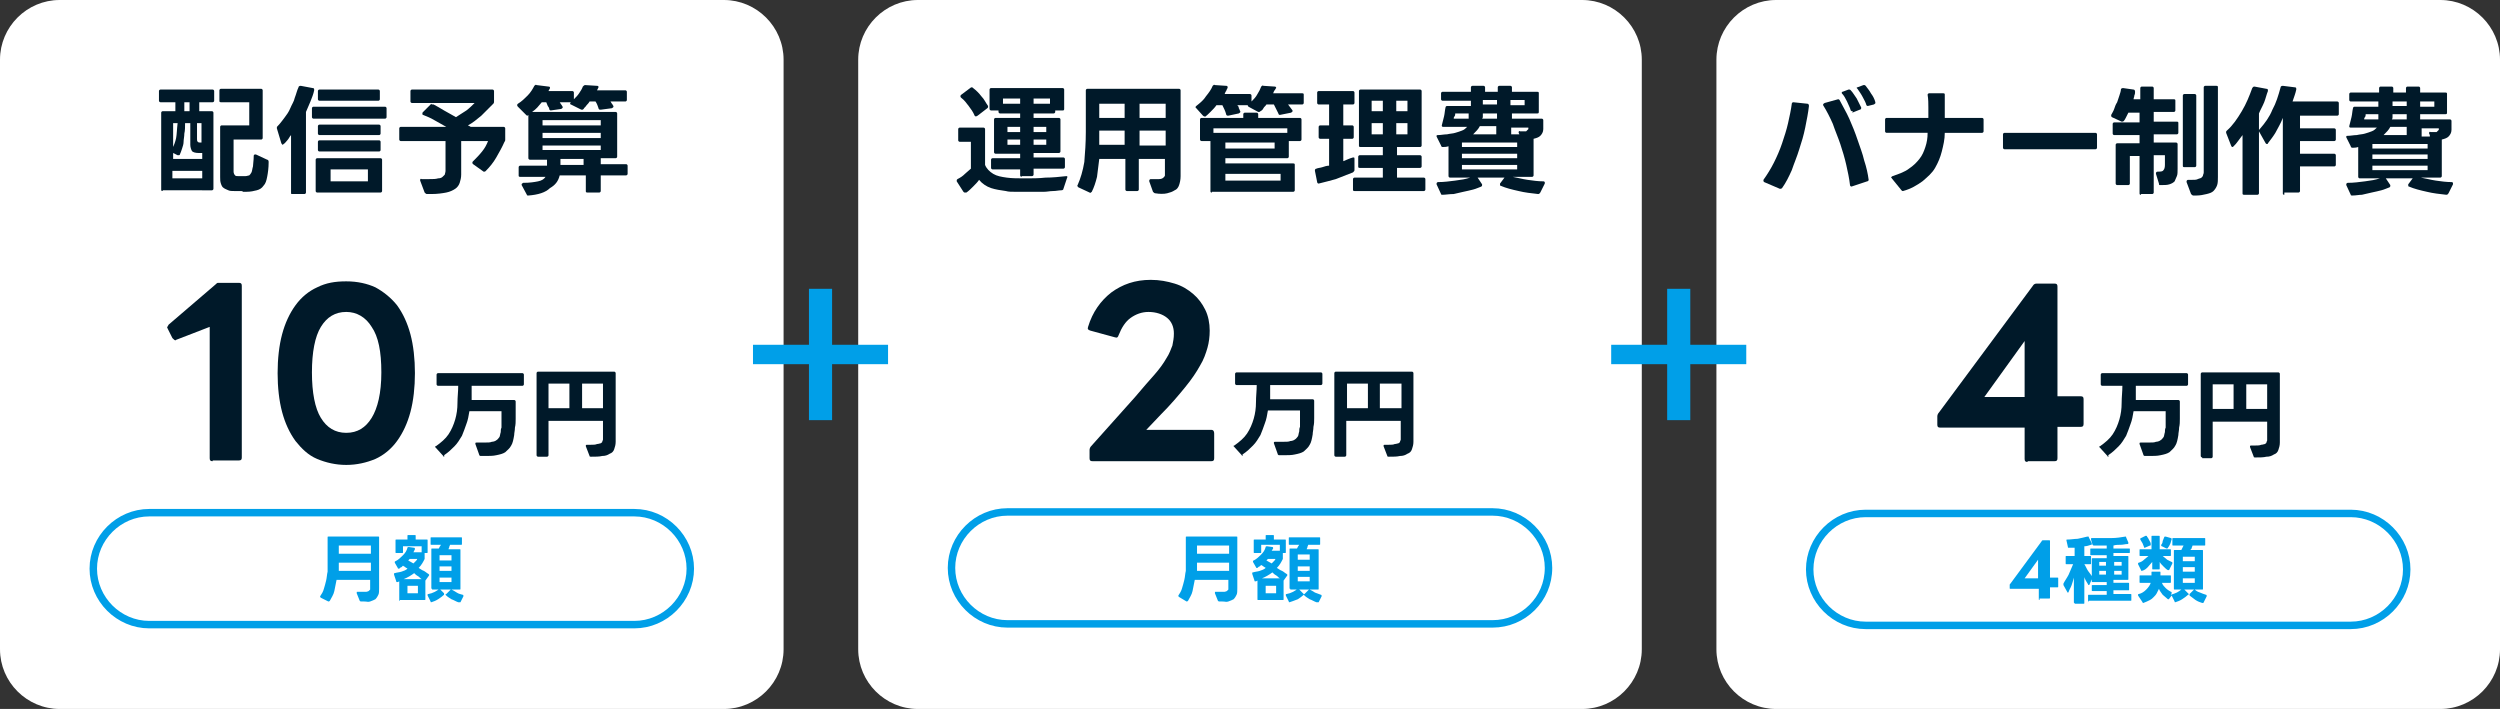 <?xml version="1.0" encoding="utf-8"?>
<!-- Generator: Adobe Illustrator 27.4.1, SVG Export Plug-In . SVG Version: 6.00 Build 0)  -->
<svg version="1.1" id="レイヤー_1" xmlns="http://www.w3.org/2000/svg" xmlns:xlink="http://www.w3.org/1999/xlink" x="0px"
	 y="0px" viewBox="0 0 335 95" style="enable-background:new 0 0 335 95;" xml:space="preserve">
<rect x="0" y="0" width="335" height="95" fill="#333333" stroke="none"/>
<path style="fill:#FFFFFF;" d="M97,95H8c-4.4,0-8-3.6-8-8V8c0-4.4,3.6-8,8-8h89c4.4,0,8,3.6,8,8v79C105,91.4,101.4,95,97,95z"/>
<g>
	<g>
		<g>
			<path style="fill:#001929;" d="M28.5,61.8c-0.3,0-0.4-0.1-0.4-0.4V43.8l-4.4,1.7c-0.1,0-0.1,0.1-0.2,0.1c-0.1,0-0.2-0.1-0.4-0.3
				l-0.6-1.2c0-0.1-0.1-0.1-0.1-0.2c0-0.1,0.1-0.2,0.2-0.4l6.3-5.4c0.1-0.1,0.2-0.2,0.3-0.2c0.1,0,0.2,0,0.3,0h2.5
				c0.3,0,0.4,0.1,0.4,0.4v23c0,0.3-0.1,0.4-0.4,0.4H28.5z"/>
			<path style="fill:#001929;" d="M46.4,62.3c-1.4,0-2.7-0.3-3.9-0.8s-2.1-1.4-2.9-2.4c-0.8-1.1-1.4-2.4-1.8-3.9
				c-0.4-1.5-0.6-3.3-0.6-5.2c0-1.9,0.2-3.7,0.6-5.2s1-2.8,1.8-3.9c0.8-1.1,1.8-1.9,2.9-2.4c1.2-0.6,2.4-0.8,3.9-0.8
				c1.5,0,2.8,0.3,3.9,0.8c1.1,0.6,2.1,1.4,2.9,2.4c0.8,1.1,1.4,2.4,1.8,3.9s0.6,3.3,0.6,5.2c0,1.9-0.2,3.7-0.6,5.2
				c-0.4,1.5-1,2.8-1.8,3.9c-0.8,1.1-1.8,1.9-2.9,2.4C49.1,62,47.8,62.3,46.4,62.3z M46.4,58c1.5,0,2.6-0.7,3.4-2
				c0.8-1.3,1.3-3.3,1.3-6.1c0-2.8-0.4-4.8-1.3-6.1c-0.8-1.3-2-2-3.4-2c-1.5,0-2.6,0.7-3.4,2c-0.8,1.3-1.2,3.4-1.2,6.1
				s0.4,4.8,1.2,6.1S44.9,58,46.4,58z"/>
			<path style="fill:#001929;" d="M59.5,61.2c0,0-0.1,0-0.1-0.1l-1-1.1c0,0-0.1-0.1-0.1-0.1c0-0.1,0-0.1,0.1-0.1
				c0.7-0.5,1.3-1,1.7-1.6c0.4-0.6,0.7-1.3,0.9-2c0.2-0.7,0.3-1.4,0.3-2.2c0-0.8,0.1-1.5,0.1-2.3h-2.7c-0.1,0-0.2-0.1-0.2-0.2v-1.3
				c0-0.1,0.1-0.2,0.2-0.2h11.3c0.1,0,0.2,0.1,0.2,0.2v1.3c0,0.1-0.1,0.2-0.2,0.2l-6.8,0c0,0.2,0,0.3,0,0.5c0,0.2,0,0.4,0,0.5
				s0,0.3,0,0.5c0,0.2,0,0.3,0,0.4h5.7c0.1,0,0.2,0.1,0.2,0.2c0,0.3,0,0.7,0,1.1c0,0.4,0,0.8,0,1.2c0,0.4,0,0.8-0.1,1.2
				c0,0.4-0.1,0.7-0.1,1c-0.1,0.6-0.2,1.1-0.4,1.4c-0.2,0.4-0.5,0.6-0.8,0.9c-0.3,0.2-0.7,0.3-1.2,0.4c-0.4,0.1-1,0.1-1.5,0.1
				c-0.1,0-0.2,0-0.3,0c-0.1,0-0.2,0-0.3,0c-0.1,0-0.2-0.1-0.2-0.2l-0.5-1.4c0,0,0,0,0-0.1c0-0.1,0.1-0.1,0.2-0.1c0.2,0,0.4,0,0.6,0
				s0.4,0,0.5,0c0.4,0,0.7,0,0.9-0.1c0.2,0,0.5-0.1,0.6-0.2c0.2-0.1,0.3-0.3,0.4-0.4s0.1-0.4,0.2-0.7c0-0.2,0-0.4,0.1-0.6
				c0-0.2,0-0.5,0-0.8s0-0.5,0-0.8c0-0.2,0-0.4,0-0.6h-4.3c-0.1,0.6-0.2,1.2-0.4,1.7c-0.2,0.6-0.4,1.1-0.6,1.6c-0.3,0.5-0.6,1-1,1.4
				c-0.4,0.4-0.8,0.8-1.4,1.2C59.6,61.1,59.5,61.2,59.5,61.2z"/>
			<path style="fill:#001929;" d="M72.1,61.2c-0.1,0-0.2-0.1-0.2-0.2V50c0-0.1,0.1-0.2,0.2-0.2h10.2c0.1,0,0.2,0.1,0.2,0.2v9.2
				c0,0.4-0.1,0.7-0.2,1c-0.1,0.3-0.3,0.5-0.6,0.6c-0.3,0.2-0.6,0.3-1,0.3c-0.4,0.1-0.9,0.1-1.5,0.1c-0.1,0-0.2,0-0.2-0.1l-0.5-1.3
				c0,0,0,0,0-0.1c0-0.1,0.1-0.1,0.2-0.1c0.1,0,0.2,0,0.3,0c0.1,0,0.2,0,0.2,0c0.3,0,0.6,0,0.8-0.1c0.2,0,0.4-0.1,0.5-0.1
				c0.1-0.1,0.2-0.1,0.2-0.2c0-0.1,0.1-0.2,0.1-0.3v-2.5h-7.3V61c0,0.1-0.1,0.2-0.2,0.2H72.1z M76.3,54.7v-3.3h-2.8v3.3H76.3z
				 M80.8,54.7v-3.3H78v3.3H80.8z"/>
		</g>
	</g>
	<g>
		<g>
			<path style="fill:#001929;" d="M21.8,25.6c-0.2,0-0.2-0.1-0.2-0.2V15.1c0-0.1,0.1-0.2,0.2-0.2h1.7v-1.2h-2
				c-0.1,0-0.2-0.1-0.2-0.2v-1.3c0-0.1,0.1-0.2,0.2-0.2h7c0.1,0,0.2,0.1,0.2,0.2v1.3c0,0.1-0.1,0.2-0.2,0.2h-1.8v1.2h1.7
				c0.1,0,0.2,0.1,0.2,0.2v10.2c0,0.1-0.1,0.2-0.2,0.2H21.8z M27.1,21.3v-0.8h-0.5c-0.4,0-0.8-0.1-0.9-0.3s-0.2-0.5-0.2-0.8v-2.9
				h-0.7c0,0.5,0,1-0.1,1.4c0,0.4-0.1,0.8-0.1,1.1s-0.1,0.6-0.2,0.9c-0.1,0.3-0.2,0.6-0.3,0.8c0,0.1-0.1,0.1-0.2,0.1
				c0,0-0.1,0-0.1,0l-0.6-0.3v0.8H27.1z M23.1,19.9c0.2-0.4,0.4-0.9,0.5-1.4c0.1-0.5,0.1-1.2,0.2-2h-0.6V19.9z M27.1,23.9v-1h-4v1
				H27.1z M25.4,14.9v-1.2h-0.7v1.2H25.4z M27.1,16.5h-0.7v2.1c0,0.2,0,0.3,0.1,0.4c0.1,0.1,0.2,0.1,0.3,0.1c0,0,0.1,0,0.1,0
				c0,0,0.1,0,0.1,0V16.5z M32.2,25.6c-0.1,0-0.3,0-0.4,0c-0.1,0-0.3,0-0.4,0c-0.3,0-0.6,0-0.8-0.1s-0.5-0.2-0.6-0.3
				c-0.2-0.1-0.3-0.3-0.4-0.6s-0.1-0.5-0.1-0.9V17c0-0.1,0.1-0.2,0.2-0.2h3.7v-3.1h-3.8c-0.2,0-0.2-0.1-0.2-0.2v-1.4
				c0-0.1,0.1-0.2,0.2-0.2H35c0.1,0,0.2,0.1,0.2,0.2v6.4c0,0.1-0.1,0.2-0.2,0.2h-3.7V23c0,0.2,0.1,0.4,0.2,0.5
				c0.1,0.1,0.2,0.1,0.4,0.1c0.1,0,0.2,0,0.3,0s0.2,0,0.3,0c0.1,0,0.2,0,0.2,0c0.1,0,0.2,0,0.2,0c0.2,0,0.4-0.1,0.5-0.1
				c0.1-0.1,0.2-0.2,0.3-0.4c0.1-0.2,0.1-0.5,0.2-0.8c0-0.3,0.1-0.8,0.1-1.4c0-0.2,0.1-0.2,0.3-0.2l1.5,0.7c0.1,0,0.2,0.1,0.2,0.3
				c0,0.8-0.1,1.5-0.2,2c-0.1,0.5-0.2,0.9-0.5,1.2c-0.2,0.3-0.5,0.5-0.9,0.6c-0.4,0.1-0.8,0.2-1.4,0.2c-0.1,0-0.3,0-0.5,0
				C32.6,25.6,32.4,25.6,32.2,25.6z"/>
			<path style="fill:#001929;" d="M39.2,26C39,26,39,26,39,25.8v-7.7c-0.2,0.2-0.3,0.5-0.5,0.7c-0.2,0.2-0.3,0.4-0.5,0.5
				c-0.1,0.1-0.1,0.1-0.1,0.1c-0.1,0-0.1-0.1-0.2-0.2l-0.6-2l0-0.1c0-0.1,0-0.1,0.1-0.2c0.3-0.3,0.6-0.7,0.9-1.1s0.6-0.8,0.8-1.3
				c0.2-0.5,0.5-0.9,0.6-1.4c0.2-0.5,0.3-1,0.5-1.4c0-0.1,0.1-0.2,0.3-0.2l1.6,0.3c0.2,0,0.2,0.1,0.2,0.3c-0.1,0.5-0.3,1-0.5,1.5
				c-0.2,0.5-0.4,0.9-0.6,1.4v10.8c0,0.1-0.1,0.2-0.2,0.2H39.2z M42,15.9c-0.1,0-0.2-0.1-0.2-0.2v-1.2c0-0.1,0.1-0.2,0.2-0.2h9.6
				c0.1,0,0.2,0.1,0.2,0.2v1.2c0,0.1-0.1,0.2-0.2,0.2H42z M42.5,25.8c-0.1,0-0.2-0.1-0.2-0.2v-4.2c0-0.1,0.1-0.2,0.2-0.2H51
				c0.1,0,0.2,0.1,0.2,0.2v4.2c0,0.1-0.1,0.2-0.2,0.2H42.5z M42.8,18.1c-0.1,0-0.2-0.1-0.2-0.2v-1c0-0.1,0.1-0.2,0.2-0.2h8
				c0.1,0,0.2,0.1,0.2,0.2v1c0,0.1-0.1,0.2-0.2,0.2H42.8z M42.8,20.3c-0.1,0-0.2-0.1-0.2-0.2V19c0-0.1,0.1-0.2,0.2-0.2h8
				c0.1,0,0.2,0.1,0.2,0.2v1.1c0,0.1-0.1,0.2-0.2,0.2H42.8z M42.8,13.5c-0.1,0-0.2-0.1-0.2-0.2v-1.1c0-0.1,0.1-0.2,0.2-0.2h7.9
				c0.1,0,0.2,0.1,0.2,0.2v1.1c0,0.1-0.1,0.2-0.2,0.2H42.8z M49.3,24.3v-1.6h-5v1.6H49.3z"/>
			<path style="fill:#001929;" d="M57.2,26c-0.1,0-0.2-0.1-0.3-0.2l-0.6-1.6c0,0,0-0.1,0-0.1c0-0.1,0.1-0.2,0.2-0.1
				c0.2,0,0.4,0,0.5,0c0.2,0,0.3,0,0.5,0c0.5,0,0.9,0,1.2-0.1c0.3,0,0.5-0.1,0.6-0.2c0.1-0.1,0.2-0.2,0.3-0.3c0-0.1,0.1-0.3,0.1-0.5
				v-4h-6c-0.1,0-0.2-0.1-0.2-0.2v-1.5c0-0.1,0.1-0.2,0.2-0.2h6.1c-0.5-0.3-1.1-0.6-1.6-0.9c-0.5-0.3-1-0.5-1.5-0.7
				c-0.1,0-0.1-0.1-0.1-0.2c0-0.1,0-0.1,0.1-0.2l1.1-1.1C57.8,14,57.9,14,58,14c0.1,0,0.1,0,0.1,0c0.4,0.2,0.9,0.5,1.4,0.8
				c0.5,0.3,1.1,0.6,1.6,0.9c0.5-0.3,0.9-0.6,1.4-0.9c0.4-0.3,0.8-0.7,1.1-1h-8.4c-0.1,0-0.2-0.1-0.2-0.2v-1.4
				c0-0.1,0.1-0.2,0.2-0.2H66c0.1,0,0.2,0.1,0.2,0.2v1.4c0,0.1,0,0.2-0.1,0.3c-0.5,0.5-1,1-1.6,1.6c-0.6,0.5-1.2,1-1.8,1.3
				c0.1,0,0.1,0.1,0.2,0.1c0.1,0,0.1,0.1,0.2,0.1h4.4c0.1,0,0.2,0.1,0.2,0.2v1.5c0,0.1,0,0.2-0.1,0.3c-0.3,0.7-0.7,1.4-1.1,2.1
				s-0.9,1.3-1.4,1.8c-0.1,0.1-0.1,0.1-0.2,0.1c0,0-0.1,0-0.1,0l-1.4-1c-0.1-0.1-0.1-0.1-0.1-0.2c0-0.1,0-0.1,0.1-0.2
				c0.4-0.4,0.8-0.8,1.2-1.3s0.6-0.9,0.8-1.4h-3.6v4.5c0,0.4-0.1,0.8-0.2,1.1s-0.3,0.6-0.6,0.8s-0.7,0.4-1.2,0.5
				c-0.5,0.1-1.2,0.2-2,0.2H57.2z"/>
			<path style="fill:#001929;" d="M70.8,26.2c-0.1,0-0.2,0-0.2-0.1l-0.7-1.3c0,0,0-0.1,0-0.1c0-0.1,0.1-0.1,0.2-0.2
				c0.9,0,1.5-0.1,2-0.2c0.5-0.1,0.8-0.3,1-0.6h-3.4c-0.2,0-0.2-0.1-0.2-0.2v-1.1c0-0.1,0.1-0.2,0.2-0.2h3.6v-0.8H71
				c-0.1,0-0.2-0.1-0.2-0.2v-5.8l0,0c0,0-0.1,0.1-0.1,0.1c-0.1,0-0.1,0-0.2-0.1l-1.1-1.1c0,0-0.1-0.1-0.1-0.2c0-0.1,0-0.1,0.1-0.2
				c0.5-0.3,0.9-0.7,1.3-1.1c0.4-0.4,0.7-0.9,0.9-1.3c0.1-0.1,0.2-0.2,0.3-0.1l1.6,0.2c0.2,0,0.2,0.1,0.2,0.2c0,0.1-0.1,0.1-0.1,0.2
				c0,0.1-0.1,0.1-0.1,0.2h3.2c0.1,0,0.2,0.1,0.2,0.2v0.9c0.3-0.3,0.5-0.5,0.7-0.8s0.4-0.6,0.5-0.9c0.1-0.1,0.2-0.2,0.3-0.2l1.6,0.1
				c0.2,0,0.2,0.1,0.2,0.2l-0.2,0.4h3.8c0.1,0,0.2,0.1,0.2,0.2v1.1c0,0.1-0.1,0.2-0.2,0.2h-2c0.1,0.1,0.1,0.2,0.2,0.3
				c0.1,0.1,0.1,0.2,0.2,0.3c0,0.1,0,0.1,0,0.1c0,0.1-0.1,0.1-0.2,0.2l-1.5,0.2h-0.1c-0.1,0-0.2-0.1-0.2-0.2
				c-0.1-0.3-0.2-0.6-0.4-0.9h-0.8c-0.1,0.2-0.3,0.4-0.4,0.5c-0.1,0.2-0.3,0.3-0.4,0.5c-0.1,0.1-0.1,0.1-0.2,0.1c0,0-0.1,0-0.1,0
				l-1.4-0.7c-0.1,0-0.1-0.1-0.1-0.1c0-0.1,0-0.1,0.1-0.2l0,0h-1.5c0.1,0.1,0.1,0.2,0.2,0.3c0.1,0.1,0.1,0.2,0.2,0.3
				c0,0,0,0.1,0,0.1c0,0.1-0.1,0.1-0.2,0.2l-1.4,0.2h0c-0.1,0-0.2-0.1-0.2-0.2c0-0.1-0.1-0.3-0.2-0.4c-0.1-0.2-0.1-0.3-0.2-0.5h-0.6
				c-0.2,0.2-0.4,0.5-0.6,0.7c-0.2,0.2-0.4,0.4-0.7,0.6h11.2c0.1,0,0.2,0.1,0.2,0.2v5.8c0,0.1-0.1,0.2-0.2,0.2h-2v0.8h3.4
				c0.1,0,0.2,0.1,0.2,0.2v1.1c0,0.1-0.1,0.2-0.2,0.2h-3.4v2.1c0,0.1-0.1,0.2-0.2,0.2h-1.6c-0.2,0-0.2-0.1-0.2-0.2v-2.1H75
				c-0.2,0.8-0.6,1.3-1.3,1.7C73.1,25.8,72.1,26.1,70.8,26.2L70.8,26.2z M80.5,16.8v-0.7h-7.8v0.7H80.5z M80.5,18.5v-0.7h-7.8v0.7
				H80.5z M80.5,20.1v-0.6h-7.8v0.6H80.5z M78.2,22.1v-0.8h-3.1v0.8H78.2z"/>
		</g>
	</g>
	<g>
		<path style="fill:#FFFFFF;stroke:#009FE8;stroke-miterlimit:10;" d="M85,83.7H20c-4.1,0-7.5-3.4-7.5-7.5v0c0-4.1,3.4-7.5,7.5-7.5
			h65c4.1,0,7.5,3.4,7.5,7.5v0C92.5,80.3,89.1,83.7,85,83.7z"/>
		<g>
			<path style="fill:#009FE8;" d="M48.8,80.6c-0.1,0-0.1,0-0.2,0c-0.1,0-0.1,0-0.2,0c-0.1,0-0.1,0-0.2-0.1l-0.4-1c0,0,0,0,0-0.1
				c0-0.1,0-0.1,0.1-0.1c0.1,0,0.2,0,0.3,0c0.1,0,0.2,0,0.3,0c0.2,0,0.4,0,0.6,0c0.1,0,0.3-0.1,0.3-0.1s0.1-0.1,0.2-0.2
				c0-0.1,0-0.2,0-0.3v-1h-4.5c-0.1,0.5-0.2,1-0.3,1.5c-0.1,0.5-0.4,0.9-0.6,1.3c-0.1,0.1-0.1,0.1-0.2,0.1L43,80.1
				c0,0-0.1-0.1-0.1-0.1c0,0,0-0.1,0-0.1c0.2-0.3,0.4-0.6,0.5-1c0.1-0.3,0.2-0.7,0.3-1.1s0.1-0.8,0.2-1.2c0-0.4,0-0.9,0-1.3V72
				c0-0.1,0-0.1,0.1-0.1h6.7c0.1,0,0.1,0,0.1,0.1v6.8c0,0.4,0,0.7-0.1,0.9c-0.1,0.2-0.2,0.4-0.4,0.6c-0.2,0.1-0.4,0.2-0.7,0.3
				S49.2,80.6,48.8,80.6z M49.7,76.6v-1.2h-4.3v0c0,0.4,0,0.8,0,1.1H49.7z M49.7,74.2v-1.1h-4.3v1.1H49.7z"/>
			<path style="fill:#009FE8;" d="M53.6,80.5c-0.1,0-0.1,0-0.1-0.1v-2.5l-0.2,0.1c0,0,0,0-0.1,0c-0.1,0-0.1,0-0.1-0.1l-0.3-0.9
				c0,0,0,0,0-0.1c0-0.1,0-0.1,0.1-0.1c0.3-0.1,0.6-0.1,0.9-0.2c0.3-0.1,0.6-0.2,0.8-0.4c-0.1-0.1-0.2-0.1-0.3-0.2
				c-0.1-0.1-0.2-0.1-0.3-0.2c-0.1,0.1-0.1,0.1-0.2,0.2c-0.1,0-0.2,0.1-0.3,0.2c0,0-0.1,0-0.1,0c0,0-0.1,0-0.1-0.1l-0.4-0.7
				c0,0,0-0.1,0-0.1c0,0,0-0.1,0.1-0.1c0.4-0.2,0.7-0.5,1-0.8c0.3-0.3,0.5-0.6,0.6-1c0-0.1,0.1-0.1,0.2-0.1l0.7,0.1
				c0.1,0,0.1,0.1,0.1,0.2L55.4,74h1.1v-0.8H54V74c0,0.1,0,0.1-0.1,0.1h-0.8c-0.1,0-0.1,0-0.1-0.1v-1.6c0-0.1,0-0.1,0.1-0.1h1.5
				v-0.5c0-0.1,0-0.1,0.1-0.1h0.9c0.1,0,0.1,0,0.1,0.1v0.5h1.5c0.1,0,0.1,0,0.1,0.1V74c0,0.1,0,0.1-0.1,0.1h-0.3v0.6
				c0,0.1,0,0.1,0,0.2c-0.2,0.4-0.4,0.8-0.8,1.2c0.2,0.1,0.4,0.3,0.7,0.4c0.2,0.1,0.4,0.3,0.6,0.4c0,0,0.1,0.1,0.1,0.1
				c0,0,0,0.1,0,0.1l-0.5,0.7l0,0v2.5c0,0.1,0,0.1-0.1,0.1H53.6z M56.5,77.6c-0.2-0.1-0.3-0.3-0.5-0.4s-0.4-0.3-0.5-0.4
				c-0.4,0.3-0.9,0.6-1.4,0.8H56.5z M56,79.5v-1h-1.4v1H56z M55.4,75.5c0.1-0.1,0.2-0.2,0.3-0.3c0.1-0.1,0.2-0.2,0.2-0.3h-1
				c0,0-0.1,0.1-0.1,0.1c0,0-0.1,0.1-0.1,0.1L55.4,75.5z M57.8,80.7c-0.1,0-0.1,0-0.1-0.1l-0.4-0.8c0,0,0-0.1,0-0.1
				c0-0.1,0-0.1,0.1-0.1c0.6-0.1,1.1-0.4,1.5-0.7c0,0,0.1,0,0.1,0S59,79,59,79l0.5,0.5c0,0,0,0.1,0,0.1c0,0,0,0,0,0.1
				c-0.2,0.2-0.5,0.4-0.8,0.6C58.4,80.5,58.1,80.6,57.8,80.7C57.8,80.7,57.8,80.7,57.8,80.7z M57.9,78.9c-0.1,0-0.1,0-0.1-0.1v-5.2
				c0-0.1,0-0.1,0.1-0.1h0.9c0.1-0.2,0.2-0.4,0.3-0.5h-1.3c-0.1,0-0.1,0-0.1-0.1v-0.8c0-0.1,0-0.1,0.1-0.1h4c0.1,0,0.1,0,0.1,0.1
				v0.8c0,0.1,0,0.1-0.1,0.1h-1.5c0,0.1-0.1,0.2-0.1,0.3c0,0.1-0.1,0.2-0.1,0.3h1.5c0.1,0,0.1,0,0.1,0.1v5.2c0,0.1,0,0.1-0.1,0.1
				H57.9z M60.5,75.1v-0.7h-1.6v0.7H60.5z M60.5,76.5v-0.6h-1.6v0.6H60.5z M60.5,78v-0.6h-1.6V78H60.5z M61.4,80.7
				c-0.3-0.1-0.6-0.3-0.9-0.4c-0.3-0.2-0.5-0.3-0.7-0.5c0,0-0.1-0.1-0.1-0.1c0,0,0-0.1,0.1-0.1l0.5-0.5c0,0,0.1-0.1,0.1-0.1
				s0.1,0,0.1,0c0.2,0.1,0.4,0.2,0.7,0.4s0.5,0.2,0.8,0.3c0.1,0,0.1,0.1,0.1,0.2l-0.4,0.8C61.5,80.7,61.5,80.7,61.4,80.7z"/>
		</g>
	</g>
</g>
<path style="fill:#FFFFFF;" d="M212,95h-89c-4.4,0-8-3.6-8-8V8c0-4.4,3.6-8,8-8h89c4.4,0,8,3.6,8,8v79C220,91.4,216.4,95,212,95z"/>
<g>
	<g>
		<g>
			<path style="fill:#001929;" d="M146.4,61.8c-0.3,0-0.4-0.1-0.4-0.4v-1.1c0-0.2,0.1-0.4,0.2-0.5l5.9-6.6c1-1.2,1.9-2.2,2.6-3
				c0.7-0.8,1.2-1.5,1.6-2.2c0.4-0.6,0.6-1.2,0.8-1.7c0.1-0.5,0.2-1,0.2-1.6c0-0.9-0.3-1.6-0.9-2.1c-0.6-0.5-1.5-0.8-2.5-0.8
				c-0.9,0-1.7,0.3-2.4,0.8c-0.7,0.5-1.2,1.3-1.6,2.3c-0.1,0.3-0.2,0.4-0.5,0.3l-3.3-0.9c-0.3-0.1-0.4-0.2-0.3-0.5
				c0.6-2,1.7-3.5,3.1-4.6c1.5-1.1,3.2-1.7,5.3-1.7c1.2,0,2.2,0.2,3.2,0.5s1.8,0.8,2.5,1.4c0.7,0.6,1.2,1.3,1.6,2.1s0.6,1.8,0.6,2.8
				c0,0.8-0.1,1.6-0.3,2.3s-0.5,1.6-1,2.4c-0.5,0.9-1.1,1.8-2,2.9c-0.9,1.1-1.9,2.3-3.3,3.7l-1.9,2h8.7c0.3,0,0.4,0.2,0.4,0.5v3.3
				c0,0.3-0.1,0.4-0.4,0.4H146.4z"/>
			<path style="fill:#001929;" d="M166.5,61.1c0,0-0.1,0-0.1-0.1l-1-1.1c0,0-0.1-0.1-0.1-0.1c0-0.1,0-0.1,0.1-0.1
				c0.7-0.5,1.3-1,1.7-1.6c0.4-0.6,0.7-1.3,0.9-2c0.2-0.7,0.3-1.4,0.3-2.2c0-0.8,0.1-1.5,0.1-2.3h-2.7c-0.1,0-0.2-0.1-0.2-0.2v-1.3
				c0-0.1,0.1-0.2,0.2-0.2h11.3c0.1,0,0.2,0.1,0.2,0.2v1.3c0,0.1-0.1,0.2-0.2,0.2l-6.8,0c0,0.2,0,0.3,0,0.5c0,0.2,0,0.4,0,0.5
				s0,0.3,0,0.5c0,0.2,0,0.3,0,0.4h5.7c0.1,0,0.2,0.1,0.2,0.2c0,0.3,0,0.7,0,1.1c0,0.4,0,0.8,0,1.2c0,0.4,0,0.8-0.1,1.2
				c0,0.4-0.1,0.7-0.1,1c-0.1,0.6-0.2,1.1-0.4,1.4c-0.2,0.4-0.5,0.6-0.8,0.9c-0.3,0.2-0.7,0.3-1.2,0.4c-0.4,0.1-1,0.1-1.5,0.1
				c-0.1,0-0.2,0-0.3,0c-0.1,0-0.2,0-0.3,0c-0.1,0-0.2-0.1-0.2-0.2l-0.5-1.4c0,0,0,0,0-0.1c0-0.1,0.1-0.1,0.2-0.1c0.2,0,0.4,0,0.6,0
				s0.4,0,0.5,0c0.4,0,0.7,0,0.9-0.1c0.2,0,0.5-0.1,0.6-0.2c0.2-0.1,0.3-0.3,0.4-0.4s0.1-0.4,0.2-0.7c0-0.2,0-0.4,0.1-0.6
				c0-0.2,0-0.5,0-0.8s0-0.5,0-0.8c0-0.2,0-0.4,0-0.6h-4.3c-0.1,0.6-0.2,1.2-0.4,1.7c-0.2,0.6-0.4,1.1-0.6,1.6c-0.3,0.5-0.6,1-1,1.4
				c-0.4,0.4-0.8,0.8-1.4,1.2C166.5,61.1,166.5,61.1,166.5,61.1z"/>
			<path style="fill:#001929;" d="M179,61.2c-0.1,0-0.2-0.1-0.2-0.2V50c0-0.1,0.1-0.2,0.2-0.2h10.2c0.1,0,0.2,0.1,0.2,0.2v9.2
				c0,0.4-0.1,0.7-0.2,1c-0.1,0.3-0.3,0.5-0.6,0.6c-0.3,0.2-0.6,0.3-1,0.3c-0.4,0.1-0.9,0.1-1.5,0.1c-0.1,0-0.2,0-0.2-0.1l-0.5-1.3
				c0,0,0,0,0-0.1c0-0.1,0.1-0.1,0.2-0.1c0.1,0,0.2,0,0.3,0c0.1,0,0.2,0,0.2,0c0.3,0,0.6,0,0.8-0.1c0.2,0,0.4-0.1,0.5-0.1
				c0.1-0.1,0.2-0.1,0.2-0.2c0-0.1,0.1-0.2,0.1-0.3v-2.5h-7.3V61c0,0.1-0.1,0.2-0.2,0.2H179z M183.3,54.7v-3.3h-2.8v3.3H183.3z
				 M187.8,54.7v-3.3h-2.9v3.3H187.8z"/>
		</g>
	</g>
	<g>
		<g>
			<path style="fill:#001929;" d="M129.3,25.8c-0.1,0-0.1,0-0.2-0.1l-0.9-1.4c0-0.1,0-0.1,0-0.1c0-0.1,0-0.1,0.1-0.2
				c0.4-0.2,0.7-0.4,1-0.7c0.3-0.3,0.6-0.5,0.8-0.7V19h-1.5c-0.1,0-0.2-0.1-0.2-0.2v-1.5c0-0.1,0.1-0.2,0.2-0.2h3.2
				c0.1,0,0.2,0.1,0.2,0.2v4.8c0.2,0.5,0.6,0.9,1.1,1.2s1.1,0.4,1.8,0.5c0.7,0.1,1.5,0.1,2.6,0.1c0.8,0,1.7,0,2.6-0.1
				c0.9,0,1.9-0.1,2.8-0.2h0c0.1,0,0.2,0.1,0.1,0.2l-0.5,1.5c0,0.1-0.1,0.2-0.3,0.2c-0.3,0-0.7,0.1-1.1,0.1c-0.4,0-0.8,0.1-1.2,0.1
				c-0.4,0-0.8,0-1.2,0s-0.8,0-1.2,0c-0.5,0-1.1,0-1.5,0s-0.9,0-1.2-0.1c-0.7-0.1-1.4-0.2-2-0.4c-0.6-0.2-1.2-0.6-1.6-1.1
				c-0.2,0.3-0.5,0.6-0.8,0.9c-0.3,0.3-0.6,0.6-0.9,0.8C129.4,25.8,129.3,25.8,129.3,25.8z M130.8,15.6c-0.1,0-0.1,0-0.2-0.1
				c-0.2-0.5-0.5-0.9-0.8-1.3c-0.3-0.4-0.6-0.8-1-1.1c-0.1-0.1-0.1-0.1-0.1-0.2c0-0.1,0-0.1,0.1-0.2l1.2-0.9c0,0,0.1-0.1,0.2-0.1
				c0.1,0,0.1,0,0.2,0.1c0.4,0.3,0.8,0.7,1.1,1.1c0.4,0.4,0.6,0.9,0.9,1.3c0,0.1,0,0.1,0,0.1c0,0.1,0,0.1-0.1,0.2l-1.3,1
				C130.8,15.6,130.8,15.6,130.8,15.6z M136.9,23.7c-0.1,0-0.2-0.1-0.2-0.2v-0.8H133c-0.1,0-0.2-0.1-0.2-0.2v-1.1
				c0-0.1,0.1-0.2,0.2-0.2h3.7v-0.6h-3.3c-0.1,0-0.2-0.1-0.2-0.2V16c0-0.1,0.1-0.2,0.2-0.2h3.3v-0.6h-2.7c-0.1,0-0.2-0.1-0.2-0.2
				v-0.2h-1c-0.1,0-0.2-0.1-0.2-0.2V12c0-0.1,0.1-0.2,0.2-0.2h9.6c0.1,0,0.2,0.1,0.2,0.2v2.6c0,0.2-0.1,0.2-0.2,0.2h-1V15
				c0,0.1-0.1,0.2-0.2,0.2h-2.7v0.6h3.4c0.1,0,0.2,0.1,0.2,0.2v4.3c0,0.1-0.1,0.2-0.2,0.2h-3.4v0.6h4c0.1,0,0.2,0.1,0.2,0.2v1.1
				c0,0.1-0.1,0.2-0.2,0.2h-4v0.8c0,0.1-0.1,0.2-0.2,0.2H136.9z M136.7,13.9v-0.7h-2.3l0,0.7H136.7z M136.7,17.7V17h-1.7v0.7H136.7z
				 M136.7,19.4v-0.7h-1.7v0.7H136.7z M140.7,13.9v-0.7h-2.2v0.7H140.7z M140.2,17.7V17h-1.7v0.7H140.2z M140.2,19.4v-0.7h-1.7v0.7
				H140.2z"/>
			<path style="fill:#001929;" d="M154.8,25.9c-0.1,0-0.2-0.1-0.3-0.2l-0.5-1.4c0,0,0,0,0-0.1c0-0.1,0.1-0.2,0.2-0.2
				c0.4,0,0.8,0,1.1,0c0.3,0,0.5-0.1,0.6-0.2c0.1-0.1,0.2-0.2,0.2-0.3c0-0.1,0-0.3,0-0.4v-1.8h-3.5v4.1c0,0.1-0.1,0.2-0.2,0.2H151
				c-0.1,0-0.2-0.1-0.2-0.2v-4.1h-3.5c-0.1,0.8-0.2,1.6-0.3,2.4c-0.2,0.8-0.4,1.4-0.7,2c-0.1,0.1-0.2,0.2-0.3,0.1l-1.5-0.7
				c-0.1-0.1-0.2-0.2-0.1-0.3c0.4-0.9,0.7-1.9,0.9-3.1c0.1-1.2,0.2-2.6,0.2-4v-5.6c0-0.1,0.1-0.2,0.2-0.2H158c0.1,0,0.2,0.1,0.2,0.2
				v11.5c0,0.5-0.1,0.9-0.2,1.2c-0.1,0.3-0.3,0.6-0.6,0.7c-0.3,0.2-0.6,0.3-1,0.4S155.4,26,154.8,25.9z M150.7,19.5v-2h-3.4v0.5
				c0,0.2,0,0.5,0,0.7s0,0.5,0,0.7H150.7z M150.7,15.8v-1.9h-3.4v1.9H150.7z M156.2,15.8v-1.9h-3.5v1.9H156.2z M156.2,19.5v-2h-3.5
				v2H156.2z"/>
			<path style="fill:#001929;" d="M161.4,15.6c0,0-0.1,0-0.2-0.1l-0.9-1c0,0-0.1-0.1-0.1-0.1c0-0.1,0-0.1,0.1-0.2
				c0.5-0.4,1-0.8,1.3-1.3c0.4-0.5,0.7-0.9,0.9-1.4c0.1-0.1,0.2-0.2,0.3-0.1l1.5,0.1c0.1,0,0.1,0,0.2,0.1c0,0,0,0.1,0,0.2
				c-0.1,0.1-0.1,0.2-0.2,0.4c-0.1,0.1-0.1,0.2-0.2,0.4h3.4c0.1,0,0.2,0.1,0.2,0.2v0.8c0.3-0.3,0.6-0.6,0.8-1c0.2-0.3,0.4-0.7,0.5-1
				c0.1-0.1,0.2-0.2,0.3-0.1l1.5,0.1c0.1,0,0.1,0,0.2,0.1c0,0,0,0.1,0,0.1c-0.1,0.1-0.1,0.2-0.2,0.3s-0.1,0.2-0.2,0.4h3.9
				c0.2,0,0.2,0.1,0.2,0.2v1.1c0,0.1-0.1,0.2-0.2,0.2h-1.9c0.1,0.1,0.2,0.3,0.3,0.4c0.1,0.1,0.2,0.3,0.3,0.4c0,0,0,0.1,0,0.1
				c0,0.1-0.1,0.1-0.2,0.2l-1.5,0.3c-0.1,0-0.2-0.1-0.2-0.2c-0.1-0.2-0.2-0.4-0.3-0.6s-0.2-0.4-0.3-0.6h-1c-0.1,0.2-0.3,0.3-0.4,0.5
				c-0.1,0.2-0.2,0.3-0.4,0.4c-0.1,0.1-0.1,0.1-0.2,0.1c0,0-0.1,0-0.1,0l-1.3-0.7c-0.1-0.1-0.1-0.1-0.1-0.2h-1.4
				c0.1,0.1,0.2,0.2,0.2,0.4c0.1,0.1,0.1,0.3,0.2,0.4c0,0,0,0.1,0,0.1c0,0.1-0.1,0.1-0.2,0.2l-1.4,0.3l-0.1,0
				c-0.1,0-0.2-0.1-0.2-0.2c-0.1-0.4-0.3-0.8-0.5-1.2h-0.8c-0.2,0.3-0.5,0.6-0.8,0.9c-0.3,0.3-0.5,0.5-0.8,0.7
				C161.5,15.6,161.5,15.6,161.4,15.6z M162.4,25.8c-0.2,0-0.2-0.1-0.2-0.2v-6.7H161c-0.1,0-0.2-0.1-0.2-0.2v-2.7
				c0-0.1,0.1-0.2,0.2-0.2h5.6v-0.5c0-0.1,0.1-0.2,0.2-0.2h1.6c0.1,0,0.2,0.1,0.2,0.2v0.5h5.6c0.1,0,0.2,0.1,0.2,0.2v2.7
				c0,0.1-0.1,0.2-0.2,0.2h-1.5V21c0,0.1-0.1,0.2-0.2,0.2h-8.3v0.7h9.1c0.2,0,0.2,0.1,0.2,0.2v3.4c0,0.1-0.1,0.2-0.2,0.2H162.4z
				 M172.5,17.8v-0.6h-9.9v0.6H172.5z M170.8,19.9v-0.8h-6.6v0.8H170.8z M171.6,24.2v-0.9h-7.4v0.9H171.6z"/>
			<path style="fill:#001929;" d="M176.7,24.6c-0.1,0-0.2-0.1-0.2-0.2l-0.3-1.5c0,0,0,0,0-0.1c0-0.1,0.1-0.2,0.2-0.2
				c0.2-0.1,0.5-0.1,0.8-0.2c0.3-0.1,0.6-0.2,0.9-0.2v-3.6h-1.2c-0.1,0-0.2-0.1-0.2-0.2V17c0-0.1,0.1-0.2,0.2-0.2h1.2V14h-1.4
				c-0.1,0-0.2-0.1-0.2-0.2v-1.4c0-0.1,0.1-0.2,0.2-0.2h4.6c0.1,0,0.2,0.1,0.2,0.2v1.4c0,0.1-0.1,0.2-0.2,0.2H180v2.8h1.2
				c0.1,0,0.2,0.1,0.2,0.2v1.4c0,0.1-0.1,0.2-0.2,0.2H180v3c0.5-0.2,0.9-0.4,1.3-0.5c0,0,0.1,0,0.1,0c0.1,0,0.1,0.1,0.1,0.2v1.5
				c0,0.1-0.1,0.2-0.2,0.3c-0.8,0.3-1.5,0.6-2.3,0.9C178.3,24.2,177.5,24.4,176.7,24.6L176.7,24.6z M181.5,25.6
				c-0.2,0-0.2-0.1-0.2-0.2V24c0-0.1,0.1-0.2,0.2-0.2h3.8v-1.3h-3.1c-0.2,0-0.2-0.1-0.2-0.2V21c0-0.1,0.1-0.2,0.2-0.2h3.1v-1.1h-3
				c-0.2,0-0.2-0.1-0.2-0.2v-7.3c0-0.1,0.1-0.2,0.2-0.2h8c0.1,0,0.2,0.1,0.2,0.2v7.3c0,0.1-0.1,0.2-0.2,0.2h-3.1v1.1h3.1
				c0.1,0,0.2,0.1,0.2,0.2v1.3c0,0.1-0.1,0.2-0.2,0.2h-3.1v1.3h3.6c0.1,0,0.2,0.1,0.2,0.2v1.4c0,0.1-0.1,0.2-0.2,0.2H181.5z
				 M185.3,14.9v-1.4h-1.5v1.4H185.3z M185.3,18v-1.5h-1.5V18H185.3z M188.6,14.9v-1.4h-1.5v1.4H188.6z M188.6,18v-1.5h-1.5V18
				H188.6z"/>
			<path style="fill:#001929;" d="M193.3,26.1c-0.1,0-0.2,0-0.2-0.1l-0.6-1.3c0-0.1,0-0.1,0-0.1c0-0.1,0.1-0.2,0.2-0.2
				c0.8,0,1.5-0.1,2.3-0.2s1.4-0.2,2-0.4h-2.7c-0.1,0-0.2-0.1-0.2-0.2v-4c-0.3,0.1-0.6,0.1-0.8,0.1h0c-0.1,0-0.2-0.1-0.2-0.2
				l-0.6-1.2c0-0.1,0-0.1,0-0.1c0-0.1,0.1-0.1,0.2-0.1c0.4,0,0.8-0.1,1.2-0.1c0.4-0.1,0.8-0.1,1.1-0.2c0.3-0.1,0.7-0.2,0.9-0.3
				c0.3-0.1,0.5-0.3,0.7-0.5h-3.2c-0.2,0-0.2-0.1-0.2-0.2c0.1-0.4,0.2-0.8,0.3-1.2s0.1-0.8,0.2-1.2c0-0.1,0.1-0.2,0.2-0.2h3.2v-0.7
				h-3.8c-0.1,0-0.2-0.1-0.2-0.2v-0.8c0-0.1,0.1-0.2,0.2-0.2h3.8v-0.6c0-0.1,0.1-0.2,0.2-0.2h1.5c0.1,0,0.2,0.1,0.2,0.2v0.6h1.7
				v-0.6c0-0.1,0.1-0.2,0.2-0.2h1.5c0.1,0,0.2,0.1,0.2,0.2v0.6h3.4c0.2,0,0.2,0.1,0.2,0.2V15c0,0.2-0.1,0.2-0.2,0.2h-3.4v0.7h4
				c0.1,0,0.2,0.1,0.2,0.2c0,0.2,0,0.4,0,0.6c0,0.2,0,0.4,0,0.6c0,0.4-0.2,0.7-0.4,0.9c-0.2,0.2-0.5,0.3-0.9,0.4v4.9
				c0,0.1-0.1,0.2-0.2,0.2h-2.6c0.6,0.1,1.3,0.3,2,0.4c0.7,0.1,1.4,0.2,2.1,0.2c0.1,0,0.1,0,0.2,0.1c0,0,0,0.1,0,0.2l-0.6,1.2
				c-0.1,0.1-0.1,0.2-0.3,0.2c-0.9-0.1-1.8-0.2-2.6-0.4c-0.9-0.2-1.7-0.4-2.4-0.7c-0.1,0-0.1-0.1-0.1-0.2c0-0.1,0-0.1,0-0.1l0.6-0.8
				h-3.6l0.6,0.9c0,0,0,0.1,0,0.1c0,0.1,0,0.1-0.1,0.2c-0.3,0.1-0.7,0.3-1.1,0.4c-0.4,0.1-0.8,0.2-1.3,0.3c-0.4,0.1-0.9,0.2-1.3,0.3
				C194.2,26,193.7,26.1,193.3,26.1L193.3,26.1z M196.8,15.9c0-0.1,0-0.2,0-0.3c0-0.1,0-0.2,0-0.4h-1.8c0,0.1,0,0.3-0.1,0.4
				s-0.1,0.2-0.1,0.3H196.8z M203.3,19.7v-0.6h-7.4v0.6H203.3z M203.3,21.2v-0.6h-7.4v0.6H203.3z M203.3,22.7v-0.6h-7.4v0.6H203.3z
				 M200.5,18v-1.1h-2.2c-0.2,0.4-0.5,0.7-0.9,1.1H200.5z M200.6,15.9v-0.7h-1.9c0,0.1,0,0.2,0,0.4c0,0.1,0,0.2-0.1,0.3H200.6z
				 M200.6,14.1v-0.7h-1.9v0.2c0,0.1,0,0.1,0,0.2c0,0.1,0,0.2,0,0.2H200.6z M204.3,14.1v-0.7h-1.9v0.7H204.3z M203.6,18l-0.1-0.2
				c0,0,0-0.1,0-0.1c0-0.1,0.1-0.2,0.2-0.1c0.4,0,0.7,0,0.8,0c0.1-0.1,0.2-0.2,0.3-0.3c0,0,0-0.1,0-0.1c0,0,0-0.1,0-0.1h-2.3V18
				H203.6z"/>
		</g>
	</g>
	<g>
		<path style="fill:#FFFFFF;stroke:#009FE8;stroke-miterlimit:10;" d="M200,83.6h-65c-4.1,0-7.5-3.4-7.5-7.5v0
			c0-4.1,3.4-7.5,7.5-7.5h65c4.1,0,7.5,3.4,7.5,7.5v0C207.5,80.3,204.1,83.6,200,83.6z"/>
		<g>
			<path style="fill:#009FE8;" d="M163.8,80.6c-0.1,0-0.1,0-0.2,0c-0.1,0-0.1,0-0.2,0c-0.1,0-0.1,0-0.2-0.1l-0.4-1c0,0,0,0,0-0.1
				c0-0.1,0-0.1,0.1-0.1c0.1,0,0.2,0,0.3,0c0.1,0,0.2,0,0.3,0c0.2,0,0.4,0,0.6,0c0.1,0,0.3-0.1,0.3-0.1s0.1-0.1,0.2-0.2
				c0-0.1,0-0.2,0-0.3v-1h-4.5c-0.1,0.5-0.2,1-0.3,1.5c-0.1,0.5-0.4,0.9-0.6,1.3c-0.1,0.1-0.1,0.1-0.2,0.1L158,80
				c0,0-0.1-0.1-0.1-0.1c0,0,0-0.1,0-0.1c0.2-0.3,0.4-0.6,0.5-1c0.1-0.3,0.2-0.7,0.3-1.1s0.1-0.8,0.2-1.2c0-0.4,0-0.9,0-1.3V72
				c0-0.1,0-0.1,0.1-0.1h6.7c0.1,0,0.1,0,0.1,0.1v6.8c0,0.4,0,0.7-0.1,0.9c-0.1,0.2-0.2,0.4-0.4,0.6c-0.2,0.1-0.4,0.2-0.7,0.3
				S164.2,80.6,163.8,80.6z M164.7,76.6v-1.2h-4.3v0c0,0.4,0,0.8,0,1.1H164.7z M164.7,74.2v-1.1h-4.3v1.1H164.7z"/>
			<path style="fill:#009FE8;" d="M168.6,80.4c-0.1,0-0.1,0-0.1-0.1v-2.5l-0.2,0.1c0,0,0,0-0.1,0c-0.1,0-0.1,0-0.1-0.1l-0.3-0.9
				c0,0,0,0,0-0.1c0-0.1,0-0.1,0.1-0.1c0.3-0.1,0.6-0.1,0.9-0.2c0.3-0.1,0.6-0.2,0.8-0.4c-0.1-0.1-0.2-0.1-0.3-0.2
				c-0.1-0.1-0.2-0.1-0.3-0.2c-0.1,0.1-0.1,0.1-0.2,0.2c-0.1,0-0.2,0.1-0.3,0.2c0,0-0.1,0-0.1,0c0,0-0.1,0-0.1-0.1l-0.4-0.7
				c0,0,0-0.1,0-0.1c0,0,0-0.1,0.1-0.1c0.4-0.2,0.7-0.5,1-0.8c0.3-0.3,0.5-0.6,0.6-1c0-0.1,0.1-0.1,0.2-0.1l0.7,0.1
				c0.1,0,0.1,0.1,0.1,0.2l-0.2,0.3h1.1v-0.8H169V74c0,0.1,0,0.1-0.1,0.1h-0.8c-0.1,0-0.1,0-0.1-0.1v-1.6c0-0.1,0-0.1,0.1-0.1h1.5
				v-0.5c0-0.1,0-0.1,0.1-0.1h0.9c0.1,0,0.1,0,0.1,0.1v0.5h1.5c0.1,0,0.1,0,0.1,0.1v1.6c0,0.1,0,0.1-0.1,0.1h-0.3v0.6
				c0,0.1,0,0.1,0,0.2c-0.2,0.4-0.4,0.8-0.8,1.2c0.2,0.1,0.4,0.3,0.7,0.4c0.2,0.1,0.4,0.3,0.6,0.4c0,0,0.1,0.1,0.1,0.1
				c0,0,0,0.1,0,0.1l-0.5,0.7l0,0v2.5c0,0.1,0,0.1-0.1,0.1H168.6z M171.5,77.5c-0.2-0.1-0.3-0.3-0.5-0.4c-0.2-0.1-0.4-0.3-0.5-0.4
				c-0.4,0.3-0.9,0.6-1.4,0.8H171.5z M171,79.5v-1h-1.4v1H171z M170.4,75.5c0.1-0.1,0.2-0.2,0.3-0.3c0.1-0.1,0.2-0.2,0.2-0.3h-1
				c0,0-0.1,0.1-0.1,0.1c0,0-0.1,0.1-0.1,0.1L170.4,75.5z M172.8,80.7c-0.1,0-0.1,0-0.1-0.1l-0.4-0.8c0,0,0-0.1,0-0.1
				c0-0.1,0-0.1,0.1-0.1c0.6-0.1,1.1-0.4,1.5-0.7c0,0,0.1,0,0.1,0c0,0,0.1,0,0.1,0.1l0.5,0.5c0,0,0.1,0.1,0.1,0.1c0,0,0,0,0,0.1
				c-0.2,0.2-0.5,0.4-0.8,0.6C173.4,80.5,173.1,80.6,172.8,80.7C172.8,80.7,172.8,80.7,172.8,80.7z M172.9,78.9
				c-0.1,0-0.1,0-0.1-0.1v-5.2c0-0.1,0-0.1,0.1-0.1h0.9c0.1-0.2,0.2-0.4,0.3-0.5h-1.3c-0.1,0-0.1,0-0.1-0.1v-0.8
				c0-0.1,0-0.1,0.1-0.1h4c0.1,0,0.1,0,0.1,0.1v0.8c0,0.1,0,0.1-0.1,0.1h-1.5c0,0.1-0.1,0.2-0.1,0.3c0,0.1-0.1,0.2-0.1,0.3h1.5
				c0.1,0,0.1,0,0.1,0.1v5.2c0,0.1,0,0.1-0.1,0.1H172.9z M175.5,75v-0.7h-1.6V75H175.5z M175.5,76.5v-0.6h-1.6v0.6H175.5z
				 M175.5,77.9v-0.6h-1.6v0.6H175.5z M176.4,80.7c-0.3-0.1-0.6-0.3-0.9-0.4c-0.3-0.2-0.5-0.3-0.7-0.5c0,0-0.1-0.1-0.1-0.1
				c0,0,0-0.1,0.1-0.1l0.5-0.5c0,0,0.1-0.1,0.1-0.1s0.1,0,0.1,0c0.2,0.1,0.4,0.2,0.7,0.4c0.3,0.1,0.5,0.2,0.8,0.3
				c0.1,0,0.1,0.1,0.1,0.2l-0.4,0.8C176.5,80.7,176.5,80.7,176.4,80.7z"/>
		</g>
	</g>
</g>
<path style="fill:#FFFFFF;" d="M327,95h-89c-4.4,0-8-3.6-8-8V8c0-4.4,3.6-8,8-8h89c4.4,0,8,3.6,8,8v79C335,91.4,331.4,95,327,95z"/>
<g>
	<g>
		<g>
			<path style="fill:#001929;" d="M271.7,61.9c-0.3,0-0.4-0.1-0.4-0.4v-4.2h-11.3c-0.3,0-0.4-0.1-0.4-0.4v-1.1
				c0-0.2,0.1-0.4,0.2-0.5l12.6-17c0.1-0.2,0.3-0.3,0.5-0.3h2.4c0.3,0,0.4,0.1,0.4,0.4v14.7h3.1c0.3,0,0.4,0.1,0.4,0.4v3.3
				c0,0.3-0.1,0.4-0.4,0.4h-3.1v4.2c0,0.3-0.1,0.4-0.4,0.4H271.7z M271.3,53.2v-7.5l-5.4,7.5H271.3z"/>
			<path style="fill:#001929;" d="M282.5,61.2c0,0-0.1,0-0.1-0.1l-1-1.1c0,0-0.1-0.1-0.1-0.1c0-0.1,0-0.1,0.1-0.1
				c0.7-0.5,1.3-1,1.7-1.6c0.4-0.6,0.7-1.3,0.9-2c0.2-0.7,0.3-1.4,0.3-2.2c0-0.8,0.1-1.5,0.1-2.3h-2.7c-0.1,0-0.2-0.1-0.2-0.2v-1.3
				c0-0.1,0.1-0.2,0.2-0.2h11.3c0.1,0,0.2,0.1,0.2,0.2v1.3c0,0.1-0.1,0.2-0.2,0.2l-6.8,0c0,0.2,0,0.3,0,0.5c0,0.2,0,0.4,0,0.5
				s0,0.3,0,0.5c0,0.2,0,0.3,0,0.4h5.7c0.1,0,0.2,0.1,0.2,0.2c0,0.3,0,0.7,0,1.1c0,0.4,0,0.8,0,1.2c0,0.4,0,0.8-0.1,1.2
				c0,0.4-0.1,0.7-0.1,1c-0.1,0.6-0.2,1.1-0.4,1.4c-0.2,0.4-0.5,0.6-0.8,0.9c-0.3,0.2-0.7,0.3-1.2,0.4c-0.4,0.1-1,0.1-1.5,0.1
				c-0.1,0-0.2,0-0.3,0c-0.1,0-0.2,0-0.3,0c-0.1,0-0.2-0.1-0.2-0.2l-0.5-1.4c0,0,0,0,0-0.1c0-0.1,0.1-0.1,0.2-0.1c0.2,0,0.4,0,0.6,0
				s0.4,0,0.5,0c0.4,0,0.7,0,0.9-0.1c0.2,0,0.5-0.1,0.6-0.2c0.2-0.1,0.3-0.3,0.4-0.4s0.1-0.4,0.2-0.7c0-0.2,0-0.4,0.1-0.6
				c0-0.2,0-0.5,0-0.8s0-0.5,0-0.8c0-0.2,0-0.4,0-0.6h-4.3c-0.1,0.6-0.2,1.2-0.4,1.7c-0.2,0.6-0.4,1.1-0.6,1.6c-0.3,0.5-0.6,1-1,1.4
				c-0.4,0.4-0.8,0.8-1.4,1.2C282.6,61.2,282.5,61.2,282.5,61.2z"/>
			<path style="fill:#001929;" d="M295.1,61.3c-0.1,0-0.2-0.1-0.2-0.2v-11c0-0.1,0.1-0.2,0.2-0.2h10.2c0.1,0,0.2,0.1,0.2,0.2v9.2
				c0,0.4-0.1,0.7-0.2,1c-0.1,0.3-0.3,0.5-0.6,0.6c-0.3,0.2-0.6,0.3-1,0.3c-0.4,0.1-0.9,0.1-1.5,0.1c-0.1,0-0.2,0-0.2-0.1l-0.5-1.3
				c0,0,0,0,0-0.1c0-0.1,0.1-0.1,0.2-0.1c0.1,0,0.2,0,0.3,0c0.1,0,0.2,0,0.2,0c0.3,0,0.6,0,0.8-0.1c0.2,0,0.4-0.1,0.5-0.1
				c0.1-0.1,0.2-0.1,0.2-0.2c0-0.1,0.1-0.2,0.1-0.3v-2.5h-7.3v4.7c0,0.1-0.1,0.2-0.2,0.2H295.1z M299.3,54.8v-3.3h-2.8v3.3H299.3z
				 M303.8,54.8v-3.3H301v3.3H303.8z"/>
		</g>
	</g>
	<g>
		<g>
			<path style="fill:#001929;" d="M236.4,24.4c-0.1-0.1-0.1-0.1-0.1-0.2c0,0,0-0.1,0-0.1c0.5-0.7,1-1.5,1.4-2.3
				c0.4-0.8,0.8-1.7,1.1-2.6c0.3-0.9,0.6-1.8,0.8-2.7c0.2-0.9,0.4-1.8,0.5-2.6c0-0.1,0.1-0.2,0.2-0.2l1.9,0.2c0.1,0,0.2,0.1,0.2,0.3
				c-0.1,0.9-0.3,1.9-0.5,2.9c-0.2,1-0.5,2-0.8,2.9c-0.3,1-0.7,1.9-1,2.8c-0.4,0.9-0.8,1.7-1.3,2.4c-0.1,0.1-0.2,0.1-0.3,0.1
				L236.4,24.4z M248.1,25c-0.1,0-0.2-0.1-0.2-0.2c-0.1-0.9-0.3-1.8-0.5-2.7s-0.5-1.9-0.8-2.8c-0.3-0.9-0.7-1.8-1-2.7
				c-0.4-0.9-0.8-1.7-1.3-2.5c0,0,0-0.1,0-0.1c0-0.1,0.1-0.1,0.2-0.2l1.8-0.5c0,0,0,0,0,0c0,0,0,0,0,0c0.1,0,0.1,0,0.2,0.1
				c0.4,0.8,0.9,1.6,1.3,2.5c0.4,0.9,0.8,1.9,1.1,2.8s0.7,1.9,0.9,2.8c0.3,0.9,0.5,1.8,0.6,2.6c0,0,0,0,0,0c0,0.1-0.1,0.2-0.2,0.2
				L248.1,25C248.2,25,248.2,25,248.1,25C248.2,25,248.1,25,248.1,25z M248.2,14.9c-0.1,0-0.1,0-0.2-0.1c-0.1-0.4-0.3-0.7-0.5-1.2
				c-0.2-0.4-0.4-0.8-0.7-1.1c0-0.1,0-0.1,0-0.1c0-0.1,0-0.1,0.1-0.1l0.8-0.3c0,0,0.1,0,0.1,0c0.1,0,0.1,0,0.2,0.1
				c0.3,0.3,0.5,0.7,0.8,1.1c0.2,0.4,0.4,0.8,0.6,1.2l0,0.1c0,0.1-0.1,0.2-0.2,0.2l-1,0.4C248.3,14.9,248.3,14.9,248.2,14.9z
				 M250.3,14.2c-0.1,0-0.1,0-0.2-0.1c-0.1-0.4-0.3-0.7-0.5-1.1s-0.5-0.8-0.7-1.1c0,0-0.1-0.1-0.1-0.1c0-0.1,0-0.1,0.1-0.1l0.8-0.3
				c0,0,0.1,0,0.1,0c0.1,0,0.1,0,0.2,0.1c0.2,0.3,0.5,0.6,0.7,1c0.3,0.4,0.5,0.8,0.6,1.2c0,0.1,0,0.1,0,0.1c0,0.1-0.1,0.1-0.2,0.2
				L250.3,14.2C250.3,14.2,250.3,14.2,250.3,14.2z"/>
			<path style="fill:#001929;" d="M255,25.6c-0.1,0-0.1,0-0.2-0.1l-1.3-1.6c0-0.1-0.1-0.1-0.1-0.1c0-0.1,0.1-0.1,0.2-0.2
				c0.9-0.3,1.7-0.6,2.2-1c0.6-0.4,1-0.8,1.4-1.3s0.6-1,0.8-1.6c0.2-0.6,0.3-1.2,0.3-1.9h-5.5c-0.1,0-0.2-0.1-0.2-0.2V16
				c0-0.1,0.1-0.2,0.2-0.2h5.6c0-0.4,0-0.9,0-1.4c0-0.5,0-1.1-0.1-1.7c0-0.1,0.1-0.2,0.2-0.2h1.9c0.2,0,0.2,0.1,0.2,0.2
				c0,0.6,0,1.2,0,1.7c0,0.5,0,1,0,1.4h5c0.1,0,0.2,0.1,0.2,0.2v1.6c0,0.1-0.1,0.2-0.2,0.2h-5c0,0.9-0.2,1.7-0.4,2.5
				c-0.2,0.8-0.5,1.5-0.9,2.2c-0.4,0.7-1,1.2-1.7,1.8c-0.7,0.5-1.5,1-2.6,1.3L255,25.6L255,25.6z"/>
			<path style="fill:#001929;" d="M268.6,20c-0.1,0-0.2-0.1-0.2-0.2v-1.8c0-0.1,0.1-0.2,0.2-0.2h12.2c0.1,0,0.2,0.1,0.2,0.2v1.8
				c0,0.1-0.1,0.2-0.2,0.2L268.6,20z"/>
			<path style="fill:#001929;" d="M286.9,26.1c-0.2,0-0.2-0.1-0.2-0.2v-5h-1.3v3.7c0,0.1-0.1,0.2-0.2,0.2h-1.5
				c-0.1,0-0.2-0.1-0.2-0.2v-5.2c0-0.1,0.1-0.2,0.2-0.2h3v-1.1h-3.4c-0.1,0-0.2-0.1-0.2-0.2v-1.3c0-0.1,0.1-0.2,0.2-0.2h3.4v-1.3
				h-1.5c-0.1,0.2-0.2,0.4-0.3,0.6c-0.1,0.2-0.2,0.4-0.3,0.5c-0.1,0.1-0.2,0.1-0.3,0.1l-1.3-0.6c-0.1-0.1-0.1-0.1-0.1-0.2
				c0,0,0-0.1,0-0.1c0.1-0.2,0.3-0.5,0.4-0.8c0.1-0.3,0.2-0.6,0.4-0.9c0.1-0.3,0.2-0.6,0.3-0.9s0.2-0.6,0.2-0.8
				c0-0.1,0.1-0.2,0.3-0.2l1.4,0.2c0.1,0,0.2,0.1,0.2,0.3c0,0.1,0,0.3-0.1,0.5c0,0.2-0.1,0.3-0.1,0.5h0.9v-1.5
				c0-0.1,0.1-0.2,0.2-0.2h1.4c0.1,0,0.2,0.1,0.2,0.2v1.5h2.7c0.2,0,0.2,0.1,0.2,0.2v1.3c0,0.1-0.1,0.2-0.2,0.2h-2.7v1.3h3.1
				c0.2,0,0.2,0.1,0.2,0.2v1.3c0,0.1-0.1,0.2-0.2,0.2h-3.1v1.1h3c0.1,0,0.2,0.1,0.2,0.2v3.3c0,0.4,0,0.8-0.1,1s-0.2,0.5-0.3,0.7
				c-0.2,0.2-0.4,0.3-0.7,0.4s-0.7,0.1-1.1,0.1c-0.1,0-0.2,0-0.2,0c-0.1,0-0.1-0.1-0.1-0.2l-0.4-1.3c0,0,0,0,0-0.1
				c0-0.1,0.1-0.2,0.2-0.2c0.4,0,0.7,0,0.8-0.2c0.1-0.1,0.2-0.3,0.2-0.7v-1.3h-1.5v5c0,0.1-0.1,0.2-0.2,0.2H286.9z M292.7,22.4
				c-0.2,0-0.2-0.1-0.2-0.2v-9.4c0-0.1,0.1-0.2,0.2-0.2h1.4c0.1,0,0.2,0.1,0.2,0.2v9.4c0,0.1-0.1,0.2-0.2,0.2H292.7z M294.3,26.2
				c-0.1,0-0.2,0-0.2,0c-0.1,0-0.2,0-0.2,0c-0.1,0-0.2-0.1-0.3-0.2l-0.6-1.6c0,0,0-0.1,0-0.1c0-0.1,0.1-0.2,0.2-0.2
				c0.1,0,0.2,0,0.3,0s0.2,0,0.2,0c0.4,0,0.6,0,0.8-0.1s0.4-0.1,0.5-0.2s0.2-0.2,0.2-0.3c0-0.1,0.1-0.2,0.1-0.4V11.7
				c0-0.1,0.1-0.2,0.2-0.2h1.5c0.2,0,0.2,0.1,0.2,0.2v12c0,0.4,0,0.8-0.1,1.1c-0.1,0.3-0.3,0.6-0.5,0.8c-0.2,0.2-0.5,0.3-0.9,0.4
				C295.3,26.1,294.8,26.2,294.3,26.2z"/>
			<path style="fill:#001929;" d="M300.7,26.1c-0.2,0-0.2-0.1-0.2-0.2v-7.8c-0.2,0.3-0.4,0.5-0.6,0.8c-0.2,0.3-0.4,0.5-0.6,0.7
				c-0.1,0.1-0.1,0.1-0.1,0.1c-0.1,0-0.1,0-0.2-0.1l-0.7-1.8c0-0.1,0-0.1,0-0.1c0-0.1,0-0.1,0.1-0.2c0.8-0.7,1.4-1.6,2-2.6
				c0.6-1,1-2,1.4-3.1c0.1-0.1,0.1-0.2,0.3-0.2l1.6,0.3c0.2,0,0.2,0.1,0.2,0.3c-0.2,0.5-0.3,1-0.5,1.5c-0.2,0.5-0.5,1-0.7,1.5v10.7
				c0,0.1-0.1,0.2-0.2,0.2H300.7z M306.1,26.1c-0.2,0-0.2-0.1-0.2-0.2V15.8c-0.3,0.8-0.7,1.4-1,2c-0.3,0.5-0.7,1-1,1.4
				c0,0.1-0.1,0.1-0.1,0.1c-0.1,0-0.1,0-0.2-0.1l-0.9-1.6c0,0,0-0.1,0-0.1c0-0.1,0-0.1,0.1-0.2c0.7-0.8,1.3-1.6,1.7-2.6
				c0.5-0.9,0.8-1.9,1.1-3c0-0.1,0.1-0.2,0.3-0.2l1.6,0.2c0.2,0,0.2,0.1,0.2,0.3c-0.1,0.5-0.3,1-0.5,1.6h6c0.1,0,0.2,0.1,0.2,0.2
				v1.5c0,0.1-0.1,0.2-0.2,0.2h-5v1.7h4.6c0.1,0,0.2,0.1,0.2,0.2v1.3c0,0.1-0.1,0.2-0.2,0.2h-4.6v1.7h4.6c0.1,0,0.2,0.1,0.2,0.2v1.3
				c0,0.1-0.1,0.2-0.2,0.2h-4.6v3.3c0,0.1-0.1,0.2-0.2,0.2H306.1z"/>
			<path style="fill:#001929;" d="M315.2,26.2c-0.1,0-0.2,0-0.2-0.1l-0.6-1.3c0-0.1,0-0.1,0-0.1c0-0.1,0.1-0.2,0.2-0.2
				c0.8,0,1.5-0.1,2.3-0.2s1.4-0.2,2-0.4h-2.7c-0.1,0-0.2-0.1-0.2-0.2v-4c-0.3,0.1-0.6,0.1-0.8,0.1h0c-0.1,0-0.2-0.1-0.2-0.2
				l-0.6-1.2c0-0.1,0-0.1,0-0.1c0-0.1,0.1-0.1,0.2-0.1c0.4,0,0.8-0.1,1.2-0.1c0.4-0.1,0.8-0.1,1.1-0.2c0.3-0.1,0.7-0.2,0.9-0.3
				c0.3-0.1,0.5-0.3,0.7-0.5H315c-0.2,0-0.2-0.1-0.2-0.2c0.1-0.4,0.2-0.8,0.3-1.2s0.1-0.8,0.2-1.2c0-0.1,0.1-0.2,0.2-0.2h3.2v-0.7
				H315c-0.1,0-0.2-0.1-0.2-0.2v-0.8c0-0.1,0.1-0.2,0.2-0.2h3.8v-0.6c0-0.1,0.1-0.2,0.2-0.2h1.5c0.1,0,0.2,0.1,0.2,0.2v0.6h1.7v-0.6
				c0-0.1,0.1-0.2,0.2-0.2h1.5c0.1,0,0.2,0.1,0.2,0.2v0.6h3.4c0.2,0,0.2,0.1,0.2,0.2v2.5c0,0.2-0.1,0.2-0.2,0.2h-3.4V16h4
				c0.1,0,0.2,0.1,0.2,0.2c0,0.2,0,0.4,0,0.6c0,0.2,0,0.4,0,0.6c0,0.4-0.2,0.7-0.4,0.9c-0.2,0.2-0.5,0.3-0.9,0.4v4.9
				c0,0.1-0.1,0.2-0.2,0.2h-2.6c0.6,0.1,1.3,0.3,2,0.4c0.7,0.1,1.4,0.2,2.1,0.2c0.1,0,0.1,0,0.2,0.1c0,0,0,0.1,0,0.2l-0.6,1.2
				c-0.1,0.1-0.1,0.2-0.3,0.2c-0.9-0.1-1.8-0.2-2.6-0.4c-0.9-0.2-1.7-0.4-2.4-0.7c-0.1,0-0.1-0.1-0.1-0.2c0-0.1,0-0.1,0-0.1l0.6-0.8
				h-3.6l0.6,0.9c0,0,0,0.1,0,0.1c0,0.1,0,0.1-0.1,0.2c-0.3,0.1-0.7,0.3-1.1,0.4c-0.4,0.1-0.8,0.2-1.3,0.3c-0.4,0.1-0.9,0.2-1.3,0.3
				C316.1,26.1,315.7,26.2,315.2,26.2L315.2,26.2z M318.7,16c0-0.1,0-0.2,0-0.3c0-0.1,0-0.2,0-0.4H317c0,0.1,0,0.3-0.1,0.4
				s-0.1,0.2-0.1,0.3H318.7z M325.3,19.9v-0.6h-7.4v0.6H325.3z M325.3,21.3v-0.6h-7.4v0.6H325.3z M325.3,22.8v-0.6h-7.4v0.6H325.3z
				 M322.5,18.1v-1.1h-2.2c-0.2,0.4-0.5,0.7-0.9,1.1H322.5z M322.5,16v-0.7h-1.9c0,0.1,0,0.2,0,0.4c0,0.1,0,0.2-0.1,0.3H322.5z
				 M322.5,14.3v-0.7h-1.9v0.2c0,0.1,0,0.1,0,0.2c0,0.1,0,0.2,0,0.2H322.5z M326.2,14.3v-0.7h-1.9v0.7H326.2z M325.6,18.1l-0.1-0.2
				c0,0,0-0.1,0-0.1c0-0.1,0.1-0.2,0.2-0.1c0.4,0,0.7,0,0.8,0c0.1-0.1,0.2-0.2,0.3-0.3c0,0,0-0.1,0-0.1c0,0,0-0.1,0-0.1h-2.3v1.1
				H325.6z"/>
		</g>
	</g>
	<g>
		<path style="fill:#FFFFFF;stroke:#009FE8;stroke-miterlimit:10;" d="M315,83.8h-65c-4.1,0-7.5-3.4-7.5-7.5v0
			c0-4.1,3.4-7.5,7.5-7.5h65c4.1,0,7.5,3.4,7.5,7.5v0C322.5,80.4,319.1,83.8,315,83.8z"/>
		<g>
			<path style="fill:#009FE8;" d="M273.3,80.4c-0.1,0-0.1,0-0.1-0.1v-1.4h-3.8c-0.1,0-0.1,0-0.1-0.1v-0.4c0-0.1,0-0.1,0.1-0.2
				l4.2-5.7c0-0.1,0.1-0.1,0.2-0.1h0.8c0.1,0,0.1,0,0.1,0.1v4.9h1c0.1,0,0.1,0,0.1,0.1v1.1c0,0.1,0,0.1-0.1,0.1h-1v1.4
				c0,0.1,0,0.1-0.1,0.1H273.3z M273.1,77.5V75l-1.8,2.5H273.1z"/>
			<path style="fill:#009FE8;" d="M278,80.8c-0.1,0-0.1,0-0.1-0.1l0-3.3c-0.1,0.4-0.2,0.7-0.3,1c-0.1,0.3-0.3,0.6-0.4,0.9
				c0,0.1-0.1,0.1-0.1,0.1s-0.1,0-0.1-0.1l-0.5-0.9c0,0,0,0,0-0.1s0-0.1,0-0.1c0.2-0.4,0.5-0.8,0.7-1.2c0.2-0.5,0.4-0.9,0.6-1.4
				h-0.9c-0.1,0-0.1,0-0.1-0.1v-0.9c0-0.1,0-0.1,0.1-0.1h1.1v-1.1c-0.2,0-0.3,0-0.4,0c-0.1,0-0.3,0-0.4,0h0c-0.1,0-0.1,0-0.1-0.1
				l-0.2-0.9v0c0-0.1,0-0.1,0.1-0.1c0.5,0,1-0.1,1.4-0.1c0.5-0.1,0.9-0.2,1.3-0.3c0,0,0,0,0.1,0c0.1,0,0.1,0,0.1,0.1l0.4,0.8
				c0,0,0,0.1,0,0.1c0,0.1,0,0.1-0.1,0.1c-0.3,0.1-0.6,0.2-0.9,0.2v1.3h0.8c0.1,0,0.1,0,0.1,0.1v0.9c0,0.1,0,0.1-0.1,0.1h-0.8v0
				c0.2,0.3,0.3,0.6,0.5,0.9s0.4,0.5,0.5,0.7c0,0,0.1,0.1,0.1,0.1c0,0,0,0.1,0,0.1l-0.4,0.9c0,0.1-0.1,0.1-0.1,0.1
				c0,0-0.1,0-0.1-0.1c-0.1-0.2-0.2-0.3-0.3-0.5c-0.1-0.2-0.2-0.4-0.2-0.5l0,3.5c0,0.1,0,0.1-0.1,0.1H278z M279.9,80.6
				c-0.1,0-0.1,0-0.1-0.1v-0.7c0-0.1,0-0.1,0.1-0.1h2.4v-0.5h-1.9c-0.1,0-0.1,0-0.1-0.1v-0.6c0-0.1,0-0.1,0.1-0.1h1.9v-0.4h-1.9
				c-0.1,0-0.1,0-0.1-0.1v-3c0-0.1,0-0.1,0.1-0.1h1.9v-0.4h-2.1c-0.1,0-0.1,0-0.1-0.1v-0.7c0-0.1,0-0.1,0.1-0.1h2.1v-0.4
				c-0.3,0-0.6,0-0.9,0c-0.3,0-0.6,0-0.8,0c-0.1,0-0.1,0-0.2-0.1l-0.2-0.7c0,0,0,0,0-0.1c0-0.1,0-0.1,0.1-0.1h0.5c0.7,0,1.4,0,2.1,0
				c0.7,0,1.3-0.1,1.9-0.2h0c0.1,0,0.1,0,0.1,0.1l0.3,0.7c0,0,0,0.1,0,0.1c0,0,0,0.1-0.1,0.1c-0.3,0-0.6,0.1-0.9,0.1s-0.7,0-1,0.1
				v0.4h2.1c0.1,0,0.1,0,0.1,0.1V74c0,0.1,0,0.1-0.1,0.1h-2.1v0.4h1.9c0.1,0,0.1,0,0.1,0.1v3c0,0.1,0,0.1-0.1,0.1h-1.9v0.4h2
				c0.1,0,0.1,0,0.1,0.1V79c0,0.1,0,0.1-0.1,0.1h-2v0.5h2.3c0.1,0,0.1,0,0.1,0.1v0.7c0,0.1,0,0.1-0.1,0.1H279.9z M282.2,75.8v-0.5
				h-0.9v0.5H282.2z M282.2,77v-0.5h-0.9V77H282.2z M284.3,75.8v-0.5h-1v0.5H284.3z M284.3,77v-0.5h-1V77H284.3z"/>
			<path style="fill:#009FE8;" d="M287,76.5c0,0-0.1,0-0.1-0.1l-0.4-0.8c0,0,0,0,0-0.1c0,0,0-0.1,0.1-0.1c0.3-0.1,0.5-0.2,0.7-0.4
				c0.2-0.2,0.4-0.3,0.6-0.5h-1.1c-0.1,0-0.1,0-0.1-0.1v-0.7c0-0.1,0-0.1,0.1-0.1h1.5l0-1.7c0-0.1,0-0.1,0.1-0.1h0.9
				c0.1,0,0.1,0,0.1,0.1v1.7h1.4c0.1,0,0.1,0,0.1,0.1v0.7c0,0.1,0,0.1-0.1,0.1h-1c0.2,0.2,0.4,0.3,0.6,0.5c0.2,0.1,0.4,0.2,0.6,0.3
				c0.1,0,0.1,0.1,0.1,0.2l-0.4,0.8c0,0.1-0.1,0.1-0.2,0.1c-0.2-0.1-0.4-0.3-0.6-0.5c-0.2-0.2-0.4-0.4-0.5-0.6l0,0.9
				c0,0.1,0,0.1-0.1,0.1h-0.8c-0.1,0-0.1,0-0.1-0.1l0-0.9c-0.2,0.2-0.4,0.5-0.6,0.7C287.6,76.2,287.4,76.4,287,76.5
				C287.1,76.5,287.1,76.5,287,76.5z M287.2,80.8c0,0-0.1,0-0.1-0.1l-0.6-0.9c0,0,0-0.1,0-0.1c0-0.1,0-0.1,0.1-0.1
				c0.4-0.1,0.7-0.3,1-0.6c0.3-0.3,0.5-0.6,0.6-0.9h-1.4c-0.1,0-0.1,0-0.1-0.1v-0.8c0-0.1,0-0.1,0.1-0.1h1.5v-0.4
				c0-0.1,0-0.1,0.1-0.1h1c0.1,0,0.1,0,0.1,0.1c0,0.1,0,0.1,0,0.2s0,0.1,0,0.2h1.3c0.1,0,0.1,0,0.1,0.1V78c0,0.1,0,0.1-0.1,0.1h-1.1
				c0.1,0.3,0.3,0.5,0.5,0.7s0.5,0.4,0.7,0.5c0.1,0,0.1,0.1,0.1,0.1c0,0,0,0.1,0,0.1l-0.1,0.2c0.3-0.1,0.6-0.2,0.8-0.3
				c0.2-0.1,0.5-0.3,0.6-0.4h-0.9c-0.1,0-0.1,0-0.1-0.1v-5.1c0-0.1,0-0.1,0.1-0.1h0.9c0.1-0.2,0.2-0.4,0.3-0.6h-1.4
				c-0.1,0-0.1,0-0.1-0.1v-0.8c0-0.1,0-0.1,0.1-0.1h4.2c0.1,0,0.1,0,0.1,0.1v0.8c0,0.1,0,0.1-0.1,0.1h-1.6c0,0.1-0.1,0.2-0.1,0.3
				s-0.1,0.2-0.2,0.3h1.6c0.1,0,0.1,0,0.1,0.1v5.1c0,0.1,0,0.1-0.1,0.1h-1c0.2,0.2,0.4,0.3,0.7,0.4c0.2,0.1,0.5,0.2,0.8,0.3
				c0.1,0,0.1,0.1,0.1,0.2l-0.4,0.8c0,0.1-0.1,0.1-0.2,0.1c-0.3-0.1-0.6-0.2-0.9-0.4c-0.3-0.2-0.5-0.4-0.8-0.6c0,0,0-0.1,0-0.1
				s0-0.1,0-0.1L294,79h-1.3l0.5,0.5c0,0,0.1,0.1,0.1,0.1c0,0,0,0.1-0.1,0.1c-0.2,0.2-0.5,0.4-0.8,0.6s-0.6,0.3-0.9,0.4c0,0,0,0,0,0
				c-0.1,0-0.1,0-0.1-0.1l-0.4-0.8l-0.3,0.4c0,0-0.1,0.1-0.1,0.1c0,0-0.1,0-0.1,0c-0.2-0.2-0.5-0.4-0.7-0.6
				c-0.2-0.3-0.4-0.5-0.5-0.8c-0.1,0.2-0.2,0.4-0.3,0.6s-0.3,0.4-0.4,0.5c-0.2,0.2-0.3,0.3-0.5,0.4S287.5,80.7,287.2,80.8
				C287.3,80.8,287.2,80.8,287.2,80.8z M287.4,73.4c-0.1,0-0.1,0-0.1-0.1c-0.1-0.2-0.1-0.3-0.2-0.5c-0.1-0.2-0.2-0.3-0.3-0.5
				c0,0,0-0.1,0-0.1c0,0,0-0.1,0.1-0.1l0.6-0.3c0,0,0.1,0,0.1,0c0,0,0.1,0,0.1,0.1c0.1,0.1,0.2,0.3,0.3,0.5c0.1,0.2,0.2,0.3,0.2,0.5
				c0,0,0,0,0,0.1c0,0.1,0,0.1-0.1,0.1L287.4,73.4C287.5,73.4,287.5,73.4,287.4,73.4z M289.7,73.2c-0.1,0-0.1-0.1-0.1-0.1
				c0,0,0-0.1,0-0.1c0.1-0.1,0.2-0.3,0.2-0.5c0.1-0.2,0.1-0.3,0.2-0.5c0-0.1,0.1-0.1,0.2-0.1l0.7,0.2c0.1,0,0.1,0.1,0.1,0.2
				c-0.1,0.2-0.1,0.4-0.2,0.6c-0.1,0.2-0.2,0.4-0.3,0.5c0,0.1-0.1,0.1-0.2,0.1L289.7,73.2z M294.1,75.2v-0.6h-1.6v0.6H294.1z
				 M294.1,76.6V76h-1.6v0.6H294.1z M294.1,78.1v-0.6h-1.6v0.6H294.1z"/>
		</g>
	</g>
</g>
<g>
	<path style="fill:#009FE8;" d="M100.9,46.2h7.5v-7.5h3.1v7.5h7.5v2.6h-7.5v7.5h-3.1v-7.5h-7.5V46.2z"/>
</g>
<g>
	<path style="fill:#009FE8;" d="M215.9,46.2h7.5v-7.5h3.1v7.5h7.5v2.6h-7.5v7.5h-3.1v-7.5h-7.5V46.2z"/>
</g>
<g>
</g>
<g>
</g>
<g>
</g>
<g>
</g>
<g>
</g>
<g>
</g>
<g>
</g>
<g>
</g>
<g>
</g>
<g>
</g>
<g>
</g>
<g>
</g>
<g>
</g>
<g>
</g>
<g>
</g>
</svg>
